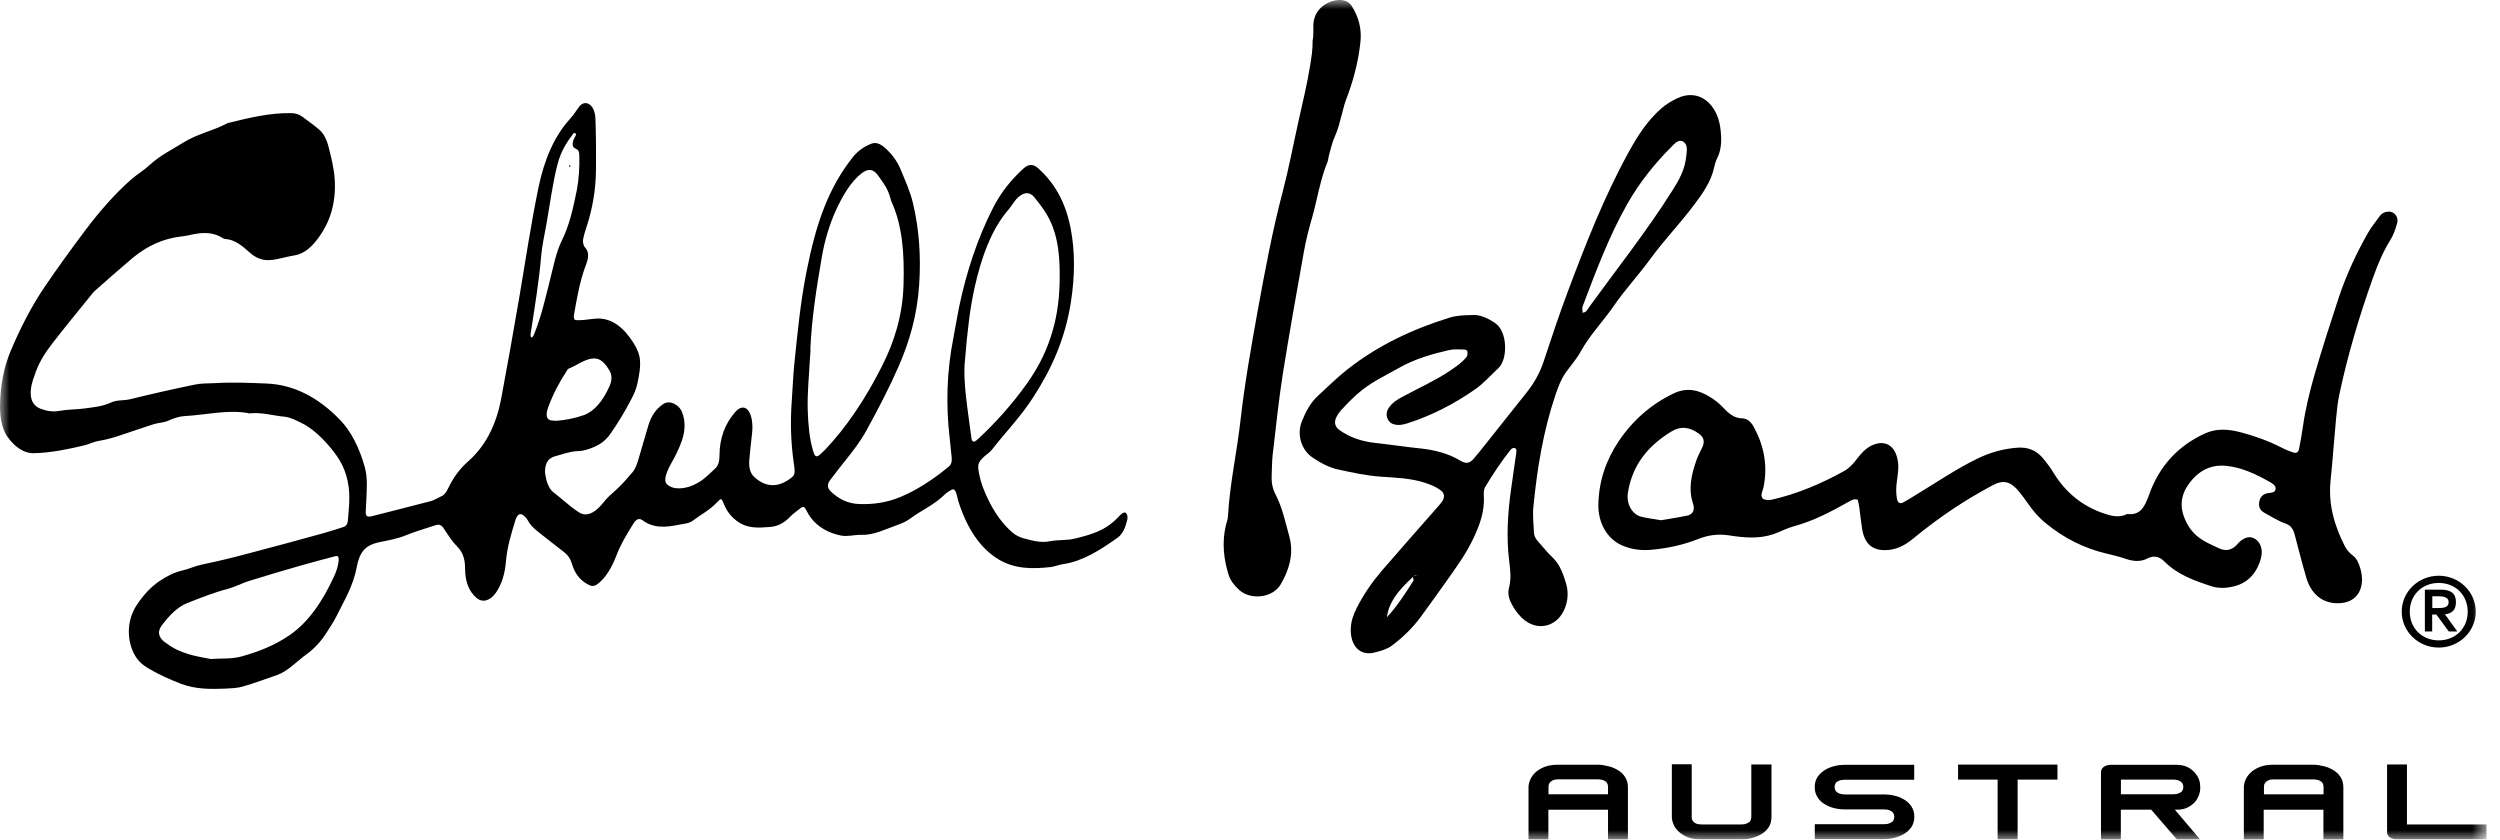 <svg xmlns="http://www.w3.org/2000/svg" width="134" height="45" viewBox="0 0 134 45" fill="none"><mask id="mask0_57_78" style="mask-type:luminance" maskUnits="userSpaceOnUse" x="0" y="0" width="134" height="46"><path d="M133.278 0H0V45.003H133.278V0Z" fill="white"/></mask><g mask="url(#mask0_57_78)"><path d="M13.277 22.14C12.202 21.947 11.054 22.237 9.913 22.301C9.614 22.314 9.309 22.417 9.011 22.552C8.745 22.668 8.473 22.655 8.208 22.746C7.624 22.945 7.04 23.125 6.456 23.331C6.065 23.467 5.673 23.57 5.282 23.634C5.036 23.673 4.784 23.802 4.539 23.866C3.63 24.085 2.721 24.272 1.812 24.291C1.274 24.304 0.777 23.95 0.378 23.383C0.1 22.958 -0.006 22.372 0 21.715C0.02 20.672 0.199 19.694 0.571 18.811C1.095 17.575 1.686 16.423 2.369 15.412C3.079 14.362 3.809 13.364 4.545 12.379C5.328 11.336 6.151 10.396 7.033 9.617C7.359 9.334 7.71 9.134 8.029 8.838C8.599 8.31 9.21 8.033 9.807 7.653C10.583 7.164 11.393 7.029 12.176 6.61C12.196 6.604 12.209 6.597 12.229 6.591C13.35 6.314 14.471 6.043 15.599 6.063C15.818 6.063 16.024 6.121 16.216 6.262C16.515 6.488 16.82 6.7 17.112 6.951C17.344 7.151 17.51 7.466 17.616 7.891C17.756 8.452 17.902 9.005 17.942 9.63C18.015 10.866 17.696 11.864 17.125 12.669C16.741 13.216 16.309 13.609 15.798 13.686C15.334 13.757 14.876 13.925 14.412 13.944C14.027 13.957 13.675 13.809 13.357 13.512C12.959 13.152 12.554 12.836 12.083 12.811C12.03 12.811 11.977 12.791 11.93 12.759C11.36 12.392 10.756 12.463 10.145 12.605C9.986 12.643 9.827 12.662 9.661 12.682C8.778 12.791 7.916 13.152 7.1 13.834C6.456 14.375 5.826 14.935 5.189 15.495C5.109 15.566 5.023 15.644 4.95 15.734C4.22 16.635 3.484 17.53 2.767 18.457C2.402 18.934 2.057 19.462 1.838 20.164C1.818 20.215 1.798 20.267 1.778 20.325C1.513 21.162 1.646 21.703 2.177 21.909C2.502 22.031 2.827 22.089 3.178 22.024C3.623 21.941 4.068 21.954 4.512 21.896C4.99 21.831 5.474 21.793 5.952 21.574C6.29 21.419 6.629 21.484 6.967 21.4C8.122 21.117 9.283 20.853 10.444 20.614C10.802 20.537 11.154 20.556 11.512 20.537C12.441 20.479 13.363 20.518 14.286 20.557C15.739 20.614 17.059 21.291 18.247 22.527C18.817 23.125 19.255 23.982 19.547 25.018C19.713 25.592 19.66 26.223 19.633 26.847C19.627 27.053 19.607 27.266 19.6 27.472C19.6 27.607 19.66 27.684 19.733 27.691C19.819 27.697 19.912 27.678 19.998 27.652C21.027 27.388 22.062 27.13 23.09 26.86C23.283 26.808 23.475 26.68 23.668 26.596C23.82 26.532 23.92 26.377 24.019 26.177C24.311 25.566 24.676 25.096 25.087 24.735C25.943 23.982 26.574 22.907 26.866 21.355C27.204 19.552 27.523 17.749 27.834 15.94C28.166 13.983 28.458 12.012 28.856 10.081C29.168 8.548 29.712 7.305 30.535 6.391C30.701 6.204 30.86 5.986 31.013 5.76C31.318 5.297 31.882 5.541 31.915 6.353C31.948 7.299 31.955 8.246 31.942 9.192C31.928 10.177 31.762 11.149 31.47 12.064C31.417 12.225 31.364 12.386 31.318 12.553C31.232 12.849 31.198 13.1 31.397 13.313C31.563 13.499 31.55 13.822 31.437 14.111C31.245 14.607 31.099 15.135 30.986 15.689C30.906 16.094 30.827 16.5 30.76 16.906C30.741 17.034 30.78 17.15 30.86 17.157C31.019 17.17 31.178 17.157 31.338 17.144C31.57 17.125 31.802 17.079 32.034 17.073C32.804 17.06 33.434 17.55 33.959 18.387C34.377 19.063 34.396 19.475 34.164 20.557C34.098 20.872 33.972 21.149 33.833 21.406C33.494 22.063 33.123 22.668 32.731 23.235C32.413 23.699 32.028 23.898 31.636 24.04C31.411 24.123 31.172 24.181 30.946 24.181C30.535 24.194 30.123 24.362 29.719 24.465C29.633 24.491 29.54 24.536 29.46 24.6C29.267 24.761 29.175 25.109 29.228 25.437C29.294 25.849 29.427 26.203 29.652 26.377C30.11 26.725 30.541 27.143 31.006 27.446C31.305 27.646 31.59 27.594 31.882 27.388C32.034 27.279 32.18 27.137 32.313 26.97C32.532 26.68 32.778 26.474 33.023 26.255C33.328 25.984 33.62 25.643 33.906 25.308C34.078 25.109 34.171 24.8 34.257 24.491C34.416 23.937 34.582 23.39 34.742 22.836C34.914 22.237 35.206 21.889 35.558 21.651C35.876 21.439 36.387 21.657 36.559 22.095C36.745 22.565 36.732 23.081 36.553 23.608C36.4 24.04 36.214 24.42 36.009 24.78C35.883 25.006 35.757 25.237 35.684 25.521C35.63 25.714 35.664 25.888 35.763 25.971C35.903 26.087 36.055 26.145 36.214 26.165C36.646 26.216 37.077 26.081 37.488 25.83C37.78 25.656 38.046 25.373 38.324 25.122C38.477 24.98 38.563 24.774 38.563 24.452C38.563 23.428 38.895 22.681 39.393 22.102C39.85 21.561 40.295 21.909 40.328 22.816C40.335 23.029 40.315 23.229 40.288 23.435C40.235 23.814 40.209 24.207 40.169 24.594C40.116 25.07 40.215 25.386 40.461 25.598C41.032 26.094 41.629 26.139 42.259 25.72C42.611 25.489 42.637 25.424 42.551 24.851C42.392 23.756 42.352 22.649 42.438 21.503C42.484 20.878 42.504 20.247 42.564 19.629C42.737 17.91 42.903 16.178 43.241 14.498C43.48 13.313 43.765 12.154 44.19 11.091C44.601 10.048 45.119 9.166 45.716 8.419C46.014 8.046 46.366 7.833 46.718 7.698C47.016 7.589 47.282 7.775 47.52 8.001C47.819 8.284 48.091 8.638 48.29 9.121C48.522 9.688 48.775 10.229 48.934 10.885C49.266 12.283 49.372 13.738 49.266 15.296C49.153 16.912 48.748 18.303 48.171 19.629C47.647 20.827 47.063 21.934 46.466 23.029C46.114 23.673 45.703 24.195 45.285 24.716C45.019 25.051 44.754 25.386 44.495 25.733C44.322 25.965 44.342 26.158 44.535 26.345C44.993 26.783 45.477 26.989 46.028 27.015C46.784 27.047 47.527 26.944 48.27 26.635C49.153 26.268 50.002 25.707 50.831 25.031C50.971 24.922 51.031 24.78 51.011 24.536C50.977 24.188 50.944 23.84 50.904 23.492C50.692 21.703 50.745 19.913 51.103 18.103C51.21 17.556 51.296 16.996 51.409 16.448C51.813 14.523 52.404 12.766 53.207 11.182C53.665 10.267 54.242 9.598 54.859 9.031C55.138 8.78 55.383 8.78 55.662 9.031C56.458 9.759 57.082 10.718 57.38 12.199C57.632 13.474 57.612 14.807 57.407 16.146C57.095 18.193 56.345 19.79 55.416 21.239C54.72 22.334 53.917 23.138 53.167 24.104C53.021 24.291 52.835 24.375 52.683 24.536C52.404 24.825 52.391 24.935 52.484 25.418C52.577 25.894 52.742 26.3 52.922 26.68C53.28 27.452 53.731 28.077 54.255 28.534C54.434 28.689 54.647 28.792 54.852 28.85C55.317 28.972 55.781 29.114 56.272 29.011C56.717 28.921 57.168 28.978 57.612 28.869C58.428 28.663 59.251 28.476 59.988 27.665C60.047 27.601 60.114 27.543 60.187 27.497C60.26 27.452 60.333 27.452 60.386 27.543C60.439 27.626 60.446 27.755 60.419 27.871C60.32 28.277 60.174 28.624 59.915 28.811C58.972 29.487 58.017 30.086 57.002 30.234C56.77 30.266 56.538 30.369 56.312 30.395C55.35 30.498 54.395 30.517 53.492 29.964C52.543 29.378 51.84 28.347 51.369 26.873C51.329 26.744 51.309 26.602 51.269 26.474C51.196 26.242 51.117 26.184 50.971 26.268C50.871 26.332 50.758 26.39 50.666 26.48C50.075 27.066 49.418 27.33 48.801 27.787C48.582 27.948 48.35 28.051 48.124 28.128C47.474 28.36 46.824 28.695 46.16 28.669C45.809 28.656 45.45 28.772 45.092 28.708C44.634 28.618 44.196 28.444 43.792 28.103C43.579 27.922 43.387 27.684 43.228 27.369C43.108 27.124 43.035 27.13 42.856 27.279C42.69 27.414 42.518 27.523 42.365 27.684C42.027 28.045 41.655 28.219 41.284 28.244C40.7 28.289 40.102 28.347 39.559 27.968C39.247 27.749 38.981 27.472 38.789 26.995C38.669 26.693 38.65 26.693 38.444 26.912C38.039 27.349 37.581 27.568 37.15 27.897C36.924 28.07 36.659 28.07 36.407 28.122C35.723 28.264 35.047 28.341 34.423 27.877C34.244 27.749 34.091 27.839 33.939 28.083C33.607 28.624 33.275 29.152 33.023 29.816C32.784 30.433 32.466 30.968 32.048 31.29C31.888 31.412 31.742 31.444 31.583 31.361C31.185 31.168 30.84 30.846 30.654 30.221C30.555 29.88 30.389 29.712 30.197 29.564C29.778 29.23 29.347 28.914 28.929 28.573C28.697 28.386 28.458 28.206 28.286 27.884C28.233 27.781 28.153 27.703 28.073 27.639C27.887 27.478 27.728 27.555 27.622 27.89C27.41 28.599 27.184 29.3 27.118 30.099C27.065 30.743 26.899 31.303 26.587 31.76C26.288 32.198 25.87 32.327 25.545 32.05C25.16 31.728 24.928 31.213 24.928 30.472C24.928 29.899 24.776 29.571 24.504 29.294C24.238 29.03 24.013 28.669 23.787 28.328C23.661 28.135 23.535 28.09 23.356 28.148C22.825 28.328 22.294 28.47 21.763 28.689C21.292 28.882 20.808 28.965 20.323 29.062C20.164 29.094 20.005 29.146 19.846 29.223C19.488 29.397 19.249 29.719 19.129 30.363C18.937 31.412 18.452 32.178 18.041 33.016C17.875 33.35 17.676 33.634 17.49 33.93C17.178 34.419 16.82 34.786 16.429 35.069C15.911 35.443 15.42 35.984 14.863 36.177C14.246 36.389 13.629 36.621 13.005 36.801C12.687 36.892 12.368 36.892 12.05 36.911C11.267 36.943 10.49 36.943 9.727 36.66C9.13 36.434 8.54 36.17 7.969 35.836C7.664 35.655 7.365 35.43 7.153 34.979C6.775 34.168 6.828 33.196 7.325 32.436C7.69 31.882 8.095 31.457 8.533 31.155C8.938 30.878 9.356 30.672 9.787 30.575C10.125 30.498 10.457 30.337 10.796 30.266C11.652 30.092 12.507 29.88 13.357 29.654C14.69 29.307 16.024 28.94 17.358 28.573C17.716 28.476 18.068 28.354 18.419 28.244C18.539 28.206 18.631 28.096 18.645 27.897C18.698 27.304 18.764 26.725 18.691 26.126C18.572 25.16 18.18 24.568 17.756 24.046C17.258 23.441 16.714 22.932 16.104 22.643C15.818 22.507 15.533 22.359 15.234 22.334C14.617 22.276 14.014 22.082 13.33 22.16L13.277 22.14ZM43.447 18.767C43.433 18.915 43.42 19.063 43.413 19.211C43.367 20.131 43.267 21.052 43.294 21.979C43.321 22.752 43.38 23.499 43.586 24.181C43.679 24.497 43.765 24.529 43.971 24.349C44.05 24.278 44.13 24.201 44.21 24.123C45.377 22.894 46.393 21.374 47.282 19.61C47.932 18.322 48.383 16.912 48.43 15.245C48.476 13.635 48.377 12.109 47.793 10.834C47.759 10.77 47.739 10.686 47.72 10.602C47.58 10.081 47.315 9.765 47.069 9.411C46.797 9.018 46.492 9.044 46.174 9.295C45.61 9.739 45.172 10.473 44.807 11.272C44.462 12.025 44.196 12.901 44.044 13.809C43.765 15.444 43.5 17.079 43.433 18.76L43.447 18.767ZM51.721 19.327C51.601 20.415 51.867 21.928 52.066 23.46C52.066 23.486 52.072 23.518 52.079 23.544C52.112 23.66 52.172 23.699 52.251 23.66C52.304 23.634 52.351 23.596 52.404 23.55C53.34 22.681 54.235 21.696 55.058 20.537C56.08 19.101 56.757 17.369 56.796 15.129C56.816 14.073 56.77 13.068 56.431 12.173C56.179 11.497 55.808 11.034 55.443 10.576C55.197 10.274 54.899 10.293 54.587 10.563C54.381 10.737 54.242 11.021 54.056 11.233C53.147 12.283 52.603 13.776 52.238 15.418C51.999 16.494 51.86 17.633 51.721 19.32V19.327ZM11.313 35.321C11.864 35.282 12.421 35.334 12.972 35.179C13.834 34.934 14.697 34.612 15.54 34.033C16.528 33.344 17.291 32.249 17.928 30.846C18.028 30.62 18.107 30.382 18.147 30.112C18.18 29.886 18.127 29.77 17.988 29.809C17.331 29.983 16.674 30.15 16.017 30.343C15.128 30.601 14.246 30.858 13.363 31.135C12.972 31.258 12.587 31.464 12.202 31.567C11.472 31.753 10.756 32.043 10.033 32.327C9.522 32.526 9.09 32.971 8.679 33.511C8.467 33.795 8.473 34.046 8.686 34.29C8.752 34.368 8.838 34.419 8.918 34.477C9.668 35.05 10.497 35.172 11.32 35.327L11.313 35.321ZM28.451 18.084C28.451 18.084 28.485 18.084 28.505 18.084C28.584 18.045 28.617 17.942 28.657 17.839C29.009 16.964 29.234 15.991 29.473 15.032C29.659 14.304 29.805 13.519 30.11 12.901C30.515 12.089 30.721 11.169 30.913 10.216C31.032 9.591 31.066 8.98 31.052 8.355C31.052 8.104 30.986 8.02 30.847 7.962C30.681 7.898 30.661 7.73 30.741 7.499C30.767 7.421 30.814 7.357 30.847 7.286C30.88 7.222 30.887 7.17 30.847 7.151C30.814 7.138 30.767 7.112 30.747 7.138C30.395 7.595 30.07 8.085 29.885 8.799C29.613 9.849 29.48 10.943 29.287 12.019C29.188 12.598 29.049 13.165 29.002 13.77C28.889 15.077 28.677 16.365 28.478 17.653C28.458 17.794 28.412 17.942 28.458 18.084H28.451ZM29.785 22.559C30.283 22.52 30.78 22.43 31.278 22.256C31.855 22.05 32.306 21.509 32.665 20.711C32.804 20.402 32.811 20.119 32.685 19.893C32.459 19.494 32.194 19.198 31.829 19.211C31.358 19.224 30.92 19.591 30.468 19.765C30.435 19.777 30.409 19.829 30.382 19.874C29.997 20.46 29.652 21.097 29.38 21.838C29.221 22.276 29.301 22.514 29.586 22.54C29.659 22.546 29.725 22.552 29.798 22.552L29.785 22.559Z" fill="black"/><path d="M99.606 26.796C99.4 26.719 99.254 26.796 99.115 26.88C98.159 27.421 97.191 27.93 96.136 28.213C95.778 28.309 95.439 28.496 95.075 28.625C94.272 28.902 93.469 28.818 92.678 28.696C92.096 28.606 91.572 28.676 91.028 28.889C90.218 29.211 89.374 29.391 88.513 29.468C88.001 29.513 87.498 29.462 87.007 29.262C86.111 28.902 85.653 27.981 85.672 27.041C85.698 25.76 86.097 24.639 86.767 23.641C87.537 22.502 88.525 21.652 89.713 21.085C90.43 20.744 91.073 20.905 91.697 21.304C91.93 21.452 92.156 21.626 92.347 21.832C92.647 22.148 92.938 22.418 93.382 22.424C93.668 22.424 93.874 22.637 94.019 22.914C94.549 23.899 94.755 24.948 94.531 26.088C94.504 26.236 94.43 26.371 94.418 26.519C94.404 26.642 94.484 26.758 94.597 26.777C94.722 26.803 94.868 26.809 94.995 26.777C96.341 26.468 97.623 25.927 98.85 25.244C99.115 25.096 99.328 24.871 99.519 24.613C99.746 24.317 99.984 24.041 100.317 23.88C101.04 23.538 101.604 23.88 101.73 24.742C101.783 25.103 101.716 25.457 101.67 25.811C101.63 26.114 101.623 26.404 101.67 26.7C101.71 26.938 101.823 27.028 101.995 26.938C102.188 26.841 102.374 26.719 102.566 26.603C103.701 25.921 104.795 25.167 105.976 24.588C106.673 24.247 107.395 24.047 108.151 23.995C108.695 23.957 109.155 24.137 109.526 24.588C109.725 24.832 109.911 25.077 110.077 25.354C110.72 26.404 111.603 27.105 112.684 27.492C113.122 27.646 113.567 27.781 114.018 27.55C114.708 27.633 114.947 27.195 115.186 26.532C115.737 24.955 116.785 23.867 118.198 23.229C118.822 22.946 119.465 23.004 120.102 23.171C120.859 23.371 121.602 23.635 122.312 24.002C122.504 24.105 122.71 24.182 122.916 24.253C123.062 24.304 123.194 24.253 123.227 24.073C123.307 23.667 123.38 23.255 123.44 22.843C123.572 21.896 123.805 20.976 124.063 20.068C124.468 18.677 124.913 17.299 125.364 15.928C125.769 14.723 126.3 13.577 126.916 12.496C127.102 12.167 127.341 11.878 127.56 11.575C127.666 11.427 127.812 11.363 127.985 11.343C128.31 11.305 128.582 11.614 128.489 11.955C128.403 12.264 128.296 12.586 128.131 12.85C127.726 13.494 127.441 14.189 127.182 14.917C126.459 16.945 125.841 19.012 125.39 21.137C125.297 21.568 125.258 22.019 125.211 22.463C125.105 23.564 125.032 24.665 124.919 25.76C124.787 27.035 125.125 28.174 125.676 29.262C125.782 29.475 125.934 29.642 126.114 29.777C126.326 29.938 126.425 30.183 126.505 30.441C126.791 31.355 126.478 32.366 125.244 32.334C124.428 32.308 123.871 31.806 123.619 30.969C123.393 30.202 123.201 29.43 122.995 28.657C122.916 28.355 122.789 28.155 122.478 28.052C122.099 27.923 121.748 27.685 121.383 27.492C121.164 27.376 121.051 27.195 121.091 26.919C121.131 26.655 121.277 26.5 121.509 26.442C121.536 26.442 121.562 26.442 121.589 26.429C121.741 26.404 121.959 26.416 121.972 26.197C121.986 26.017 121.794 25.908 121.655 25.83C120.912 25.412 120.149 25.045 119.306 24.968C118.417 24.884 117.727 25.302 117.229 26.075C116.944 26.519 116.844 27.041 117.03 27.608C117.216 28.168 117.528 28.599 117.979 28.895C118.277 29.095 118.609 29.23 118.928 29.385C119.28 29.552 119.611 29.507 119.896 29.198C119.956 29.134 120.01 29.063 120.076 29.011C120.328 28.812 120.6 28.696 120.899 28.902C121.191 29.108 121.303 29.507 121.184 29.932C120.958 30.743 120.467 31.258 119.724 31.432C119.326 31.529 118.914 31.548 118.523 31.419C117.621 31.123 116.725 30.814 116.002 30.087C115.743 29.829 115.445 29.758 115.106 29.932C114.721 30.132 114.33 30.087 113.932 29.951C113.6 29.835 113.261 29.758 112.916 29.674C111.716 29.391 110.627 28.85 109.638 28.032C109.266 27.73 108.955 27.363 108.677 26.957C108.544 26.764 108.404 26.584 108.265 26.404C107.794 25.811 107.403 25.682 106.779 26.024C106.102 26.391 105.439 26.777 104.795 27.202C104.012 27.723 103.249 28.284 102.519 28.889C102.088 29.25 101.591 29.488 101.033 29.488C100.33 29.488 99.938 29.127 99.811 28.355C99.751 27.974 99.713 27.588 99.659 27.202C99.639 27.06 99.606 26.919 99.579 26.796H99.606ZM89.023 27.884C89.501 27.801 89.978 27.736 90.45 27.633C90.728 27.575 90.855 27.324 90.754 27.022C90.477 26.197 90.662 25.431 90.927 24.671C91.013 24.42 91.147 24.195 91.252 23.957C91.379 23.667 91.326 23.442 91.081 23.261C90.596 22.894 90.099 22.811 89.567 23.139C88.392 23.867 87.51 24.852 87.258 26.391C87.159 26.983 87.463 27.569 87.975 27.698C88.314 27.781 88.665 27.82 89.01 27.884H89.023Z" fill="black"/><path d="M78.938 16.88C79.302 16.867 79.728 17.028 80.159 17.331C80.809 17.788 80.823 19.256 80.319 19.726C79.906 20.113 79.528 20.544 79.078 20.86C77.936 21.658 76.722 22.282 75.421 22.695C75.189 22.772 74.951 22.811 74.704 22.74C74.359 22.643 74.213 22.218 74.419 21.89C74.612 21.587 74.891 21.413 75.189 21.259C76.031 20.802 76.907 20.415 77.718 19.874C78.035 19.655 78.361 19.443 78.612 19.128C78.659 19.076 78.659 18.966 78.659 18.883C78.659 18.773 78.559 18.735 78.487 18.735C78.222 18.735 77.942 18.703 77.683 18.761C76.761 18.973 75.853 19.23 75.01 19.707C74.34 20.087 73.644 20.409 73.025 20.892C72.602 21.22 72.237 21.606 71.871 21.999C71.778 22.102 71.698 22.225 71.632 22.353C71.493 22.624 71.553 22.875 71.791 23.049C72.37 23.461 73.007 23.66 73.689 23.738C74.519 23.828 75.341 23.957 76.171 24.04C76.927 24.124 77.65 24.311 78.32 24.716C78.567 24.864 78.778 24.832 78.971 24.607C79.078 24.478 79.191 24.349 79.302 24.214C80.138 23.165 80.975 22.109 81.811 21.059C82.209 20.563 82.52 20.023 82.734 19.392C83.15 18.13 83.57 16.867 84.034 15.631C84.996 13.069 85.99 10.525 87.299 8.149C87.775 7.28 88.306 6.462 89.037 5.819C89.296 5.593 89.573 5.426 89.865 5.284C91.059 4.692 92.041 5.574 92.209 6.849C92.281 7.403 92.302 7.982 92.028 8.51C91.963 8.639 91.922 8.787 91.889 8.928C91.718 9.74 91.266 10.364 90.802 10.982C90.064 11.968 89.216 12.843 88.486 13.841C87.849 14.723 87.106 15.509 86.489 16.41C85.918 17.241 85.222 17.943 84.724 18.844C84.504 19.25 84.192 19.591 83.927 19.965C83.675 20.319 83.522 20.731 83.376 21.156C82.719 23.1 82.388 25.122 82.189 27.176C82.142 27.614 82.203 28.071 82.216 28.515C82.222 28.734 82.329 28.908 82.468 29.056C82.719 29.327 82.945 29.629 83.21 29.874C83.603 30.241 83.775 30.737 83.933 31.245C84.067 31.683 84.053 32.134 83.894 32.559C83.543 33.525 82.547 33.847 81.77 33.28C81.472 33.061 81.246 32.778 81.061 32.443C80.895 32.147 80.796 31.844 80.882 31.509C81.008 31.033 80.956 30.569 80.895 30.093C80.73 28.779 80.816 27.472 81.001 26.172C81.088 25.553 81.18 24.935 81.266 24.311C81.279 24.208 81.32 24.06 81.186 24.015C81.127 23.995 81.022 24.04 80.975 24.098C80.478 24.723 80.032 25.392 79.615 26.088C79.514 26.249 79.528 26.436 79.535 26.609C79.575 27.414 79.323 28.11 78.992 28.818C78.579 29.706 78.016 30.46 77.472 31.232C77.04 31.844 76.603 32.443 76.165 33.048C75.719 33.653 75.195 34.162 74.612 34.6C74.334 34.806 74.022 34.883 73.71 34.967C72.861 35.199 72.362 34.568 72.403 33.679C72.415 33.286 72.549 32.926 72.721 32.584C73.093 31.851 73.55 31.194 74.067 30.588C75.07 29.423 76.091 28.277 77.1 27.125C77.153 27.06 77.213 26.996 77.266 26.925C77.466 26.654 77.439 26.429 77.186 26.255C76.96 26.094 76.709 25.991 76.45 25.901C75.641 25.624 74.805 25.605 73.981 25.547C73.225 25.495 72.496 25.328 71.758 25.174C71.255 25.07 70.79 24.819 70.352 24.523C69.748 24.118 69.496 23.287 69.782 22.579C69.987 22.064 70.246 21.574 70.657 21.201C71.175 20.731 71.672 20.229 72.224 19.797C73.888 18.49 75.74 17.634 77.691 17.028C78.055 16.913 78.433 16.893 78.945 16.887L78.938 16.88ZM76.031 30.833C75.939 30.853 75.826 30.807 75.746 30.91C74.838 31.747 74.445 32.327 74.334 33.087C74.91 32.469 75.329 31.799 75.754 31.136C75.787 31.091 75.733 30.975 75.727 30.898C75.832 30.872 75.933 30.84 76.038 30.82C75.972 30.846 75.959 30.833 75.999 30.775C76.011 30.795 76.019 30.82 76.031 30.84V30.833ZM84.817 16.752C85.016 16.771 85.088 16.591 85.181 16.455C86.68 14.389 88.26 12.399 89.633 10.223C89.999 9.65 90.311 9.089 90.383 8.381C90.416 8.079 90.484 7.737 90.204 7.583C89.966 7.454 89.754 7.699 89.573 7.885C88.678 8.787 87.882 9.772 87.231 10.918C86.243 12.656 85.54 14.543 84.829 16.423C84.79 16.52 84.829 16.649 84.829 16.765C84.776 16.739 84.763 16.784 84.803 16.79C84.909 16.79 84.784 16.861 84.817 16.745V16.752Z" fill="black"/><path d="M70.351 2.193C70.444 1.807 70.351 1.459 70.424 1.092C70.583 0.255 71.538 -0.125 72.069 0.036C72.235 0.088 72.368 0.178 72.461 0.332C72.825 0.918 72.998 1.549 72.918 2.27C72.799 3.346 72.527 4.37 72.142 5.361C72.049 5.606 71.996 5.87 71.923 6.127C71.817 6.527 71.724 6.926 71.552 7.306C71.406 7.621 71.333 7.975 71.233 8.317C71.2 8.432 71.2 8.555 71.16 8.664C70.755 9.643 70.603 10.712 70.311 11.729C70.139 12.321 69.986 12.933 69.879 13.545C69.495 15.708 69.103 17.872 68.758 20.048C68.533 21.484 68.387 22.939 68.214 24.388C68.175 24.742 68.181 25.102 68.161 25.463C68.141 25.83 68.201 26.178 68.367 26.5C68.738 27.208 68.897 28 69.11 28.766C69.362 29.674 69.097 30.556 68.645 31.322C68.207 32.063 67.013 32.185 66.396 31.599C66.171 31.387 65.959 31.136 65.859 30.826C65.587 29.97 65.494 29.088 65.699 28.193C65.739 28.019 65.812 27.852 65.819 27.678C65.912 25.946 66.297 24.259 66.489 22.546C66.715 20.531 67.073 18.541 67.431 16.552C67.816 14.446 68.207 12.347 68.752 10.28C69.09 8.993 69.335 7.673 69.627 6.372C69.833 5.445 70.059 4.524 70.211 3.584C70.291 3.114 70.364 2.644 70.357 2.206L70.351 2.193Z" fill="black"/><path d="M30.516 8.858C30.516 8.858 30.542 8.839 30.549 8.845C30.555 8.851 30.569 8.884 30.569 8.903C30.562 8.974 30.535 8.987 30.516 8.929C30.516 8.916 30.516 8.884 30.516 8.858Z" fill="black"/><path d="M130.717 30.859C131.811 30.859 132.7 31.722 132.7 32.785C132.7 33.847 131.811 34.71 130.717 34.71C129.621 34.71 128.732 33.847 128.732 32.785C128.732 31.722 129.621 30.859 130.717 30.859ZM130.717 34.324C131.606 34.324 132.269 33.68 132.269 32.785C132.269 31.89 131.606 31.246 130.717 31.246C129.827 31.246 129.164 31.89 129.164 32.785C129.164 33.68 129.827 34.324 130.717 34.324ZM129.966 31.606H130.842C131.373 31.606 131.639 31.812 131.639 32.276C131.639 32.74 131.373 32.894 131.048 32.926L131.712 33.847H131.254L130.59 32.939H130.365V33.847H129.973V31.606H129.966ZM130.365 32.592H130.637C130.955 32.592 131.247 32.572 131.247 32.276C131.247 32.018 130.982 31.96 130.73 31.96H130.372V32.592H130.365Z" fill="black"/><path d="M128.101 44.883C128.203 44.956 128.33 44.992 128.481 44.992H133.277V44.192H129.012V40.977H127.947V44.6C127.947 44.71 127.994 44.813 128.097 44.886" fill="black"/><path d="M121.348 42.579V42.184C121.348 42.138 121.358 42.101 121.365 42.044C121.386 41.998 121.413 41.952 121.451 41.915C121.488 41.879 121.547 41.842 121.612 41.812C121.677 41.785 121.762 41.776 121.879 41.776H124.008C124.066 41.776 124.121 41.785 124.19 41.795C124.255 41.805 124.313 41.832 124.361 41.858C124.419 41.885 124.457 41.932 124.494 41.978C124.522 42.035 124.542 42.098 124.542 42.171V42.576H121.352L121.348 42.579ZM125.604 45.004V42.194C125.604 41.971 125.546 41.789 125.443 41.633C125.34 41.477 125.206 41.357 125.042 41.264C124.881 41.171 124.71 41.098 124.519 41.061C124.337 41.015 124.165 40.988 124.005 40.988H121.875C121.581 40.988 121.334 41.025 121.125 41.108C120.927 41.191 120.756 41.291 120.633 41.413C120.509 41.533 120.413 41.663 120.355 41.809C120.297 41.948 120.27 42.074 120.27 42.194V45.004H121.334V43.4H124.535V45.004H125.604Z" fill="black"/><path d="M113.681 42.578V41.785H116.492C116.55 41.785 116.605 41.794 116.673 41.804C116.738 41.815 116.796 41.841 116.844 41.868C116.902 41.894 116.94 41.941 116.978 41.987C117.005 42.044 117.026 42.107 117.026 42.18C117.026 42.263 117.008 42.326 116.978 42.372C116.95 42.429 116.902 42.465 116.844 42.492C116.786 42.519 116.731 42.548 116.673 42.555C116.605 42.565 116.55 42.572 116.492 42.572H113.681V42.578ZM116.663 43.399C116.984 43.399 117.262 43.352 117.611 43.03C117.809 42.827 117.933 42.505 117.933 42.256C117.933 41.861 117.857 41.648 117.6 41.373C117.354 41.107 117.029 40.994 116.659 40.994H113.143C112.993 40.994 112.869 41.031 112.763 41.104C112.657 41.177 112.613 41.28 112.613 41.389V45.003H113.677V43.399H115.304L116.69 45.003H117.933L116.573 43.399H116.663Z" fill="black"/><path d="M104.953 41.785H107.072V45.003H108.144V41.785H110.28V40.984H104.953V41.785Z" fill="black"/><path d="M101.523 44.91C101.711 44.863 101.882 44.8 102.046 44.707C102.207 44.614 102.341 44.485 102.447 44.339C102.553 44.182 102.608 43.997 102.608 43.777C102.608 43.558 102.55 43.372 102.447 43.216C102.341 43.06 102.21 42.94 102.046 42.847C101.885 42.754 101.714 42.681 101.523 42.645C101.334 42.598 101.163 42.582 100.999 42.582H98.868C98.811 42.582 98.755 42.572 98.688 42.562C98.623 42.552 98.564 42.525 98.516 42.499C98.457 42.472 98.421 42.426 98.382 42.379C98.356 42.323 98.335 42.26 98.335 42.186C98.335 42.103 98.356 42.04 98.382 41.994C98.409 41.937 98.457 41.901 98.516 41.874C98.575 41.848 98.629 41.818 98.688 41.811C98.752 41.801 98.811 41.794 98.868 41.794H102.601V40.994H98.868C98.707 40.994 98.537 41.011 98.344 41.057C98.163 41.104 97.986 41.167 97.832 41.26C97.68 41.353 97.537 41.482 97.43 41.628C97.325 41.785 97.269 41.971 97.269 42.19C97.269 42.409 97.329 42.595 97.43 42.751C97.534 42.907 97.666 43.027 97.832 43.12C97.993 43.213 98.163 43.286 98.344 43.322C98.534 43.369 98.704 43.385 98.868 43.385H100.999C101.057 43.385 101.112 43.395 101.18 43.402C101.245 43.412 101.303 43.439 101.351 43.468C101.409 43.495 101.447 43.541 101.484 43.588C101.512 43.645 101.533 43.708 101.533 43.781C101.533 43.864 101.512 43.927 101.484 43.973C101.457 44.03 101.409 44.066 101.351 44.093C101.293 44.12 101.238 44.149 101.18 44.159C101.115 44.169 101.057 44.176 100.999 44.176H97.273V44.976H100.999C101.16 44.976 101.33 44.96 101.523 44.913" fill="black"/><path d="M93.866 44.927C94.054 44.881 94.226 44.818 94.39 44.724C94.551 44.632 94.685 44.502 94.791 44.356C94.897 44.2 94.952 44.014 94.952 43.794V40.975H93.87V43.794C93.87 43.878 93.853 43.941 93.822 43.987C93.794 44.044 93.746 44.08 93.688 44.107C93.63 44.133 93.576 44.163 93.517 44.173C93.452 44.183 93.394 44.19 93.336 44.19H91.206C91.103 44.19 91.018 44.18 90.939 44.153C90.874 44.127 90.816 44.097 90.779 44.054C90.74 44.017 90.713 43.971 90.693 43.924C90.676 43.878 90.676 43.831 90.676 43.785V40.965H89.611V43.785C89.611 43.904 89.638 44.034 89.697 44.18C89.755 44.319 89.84 44.446 89.97 44.568C90.094 44.688 90.265 44.791 90.463 44.874C90.662 44.957 90.919 44.993 91.213 44.993H93.339C93.5 44.993 93.671 44.977 93.863 44.931" fill="black"/><path d="M83 42.181C83 42.134 83.01 42.098 83.017 42.041C83.038 41.995 83.065 41.948 83.103 41.912C83.141 41.875 83.198 41.839 83.264 41.809C83.329 41.782 83.414 41.772 83.531 41.772H85.657C85.715 41.772 85.77 41.782 85.838 41.792C85.907 41.802 85.961 41.829 86.009 41.855C86.068 41.882 86.105 41.928 86.143 41.975C86.17 42.031 86.19 42.094 86.19 42.167V42.573H83V42.177V42.181ZM82.989 43.4H86.19V45.004H87.256V42.194C87.256 41.971 87.197 41.789 87.095 41.633C86.992 41.477 86.859 41.357 86.694 41.264C86.533 41.171 86.362 41.098 86.17 41.061C85.989 41.015 85.818 40.988 85.667 40.988H83.531C83.236 40.988 82.989 41.025 82.781 41.108C82.582 41.191 82.411 41.291 82.288 41.413C82.164 41.533 82.069 41.663 82.014 41.809C81.956 41.948 81.928 42.074 81.928 42.194V45.004H82.993V43.4H82.989Z" fill="black"/></g></svg>